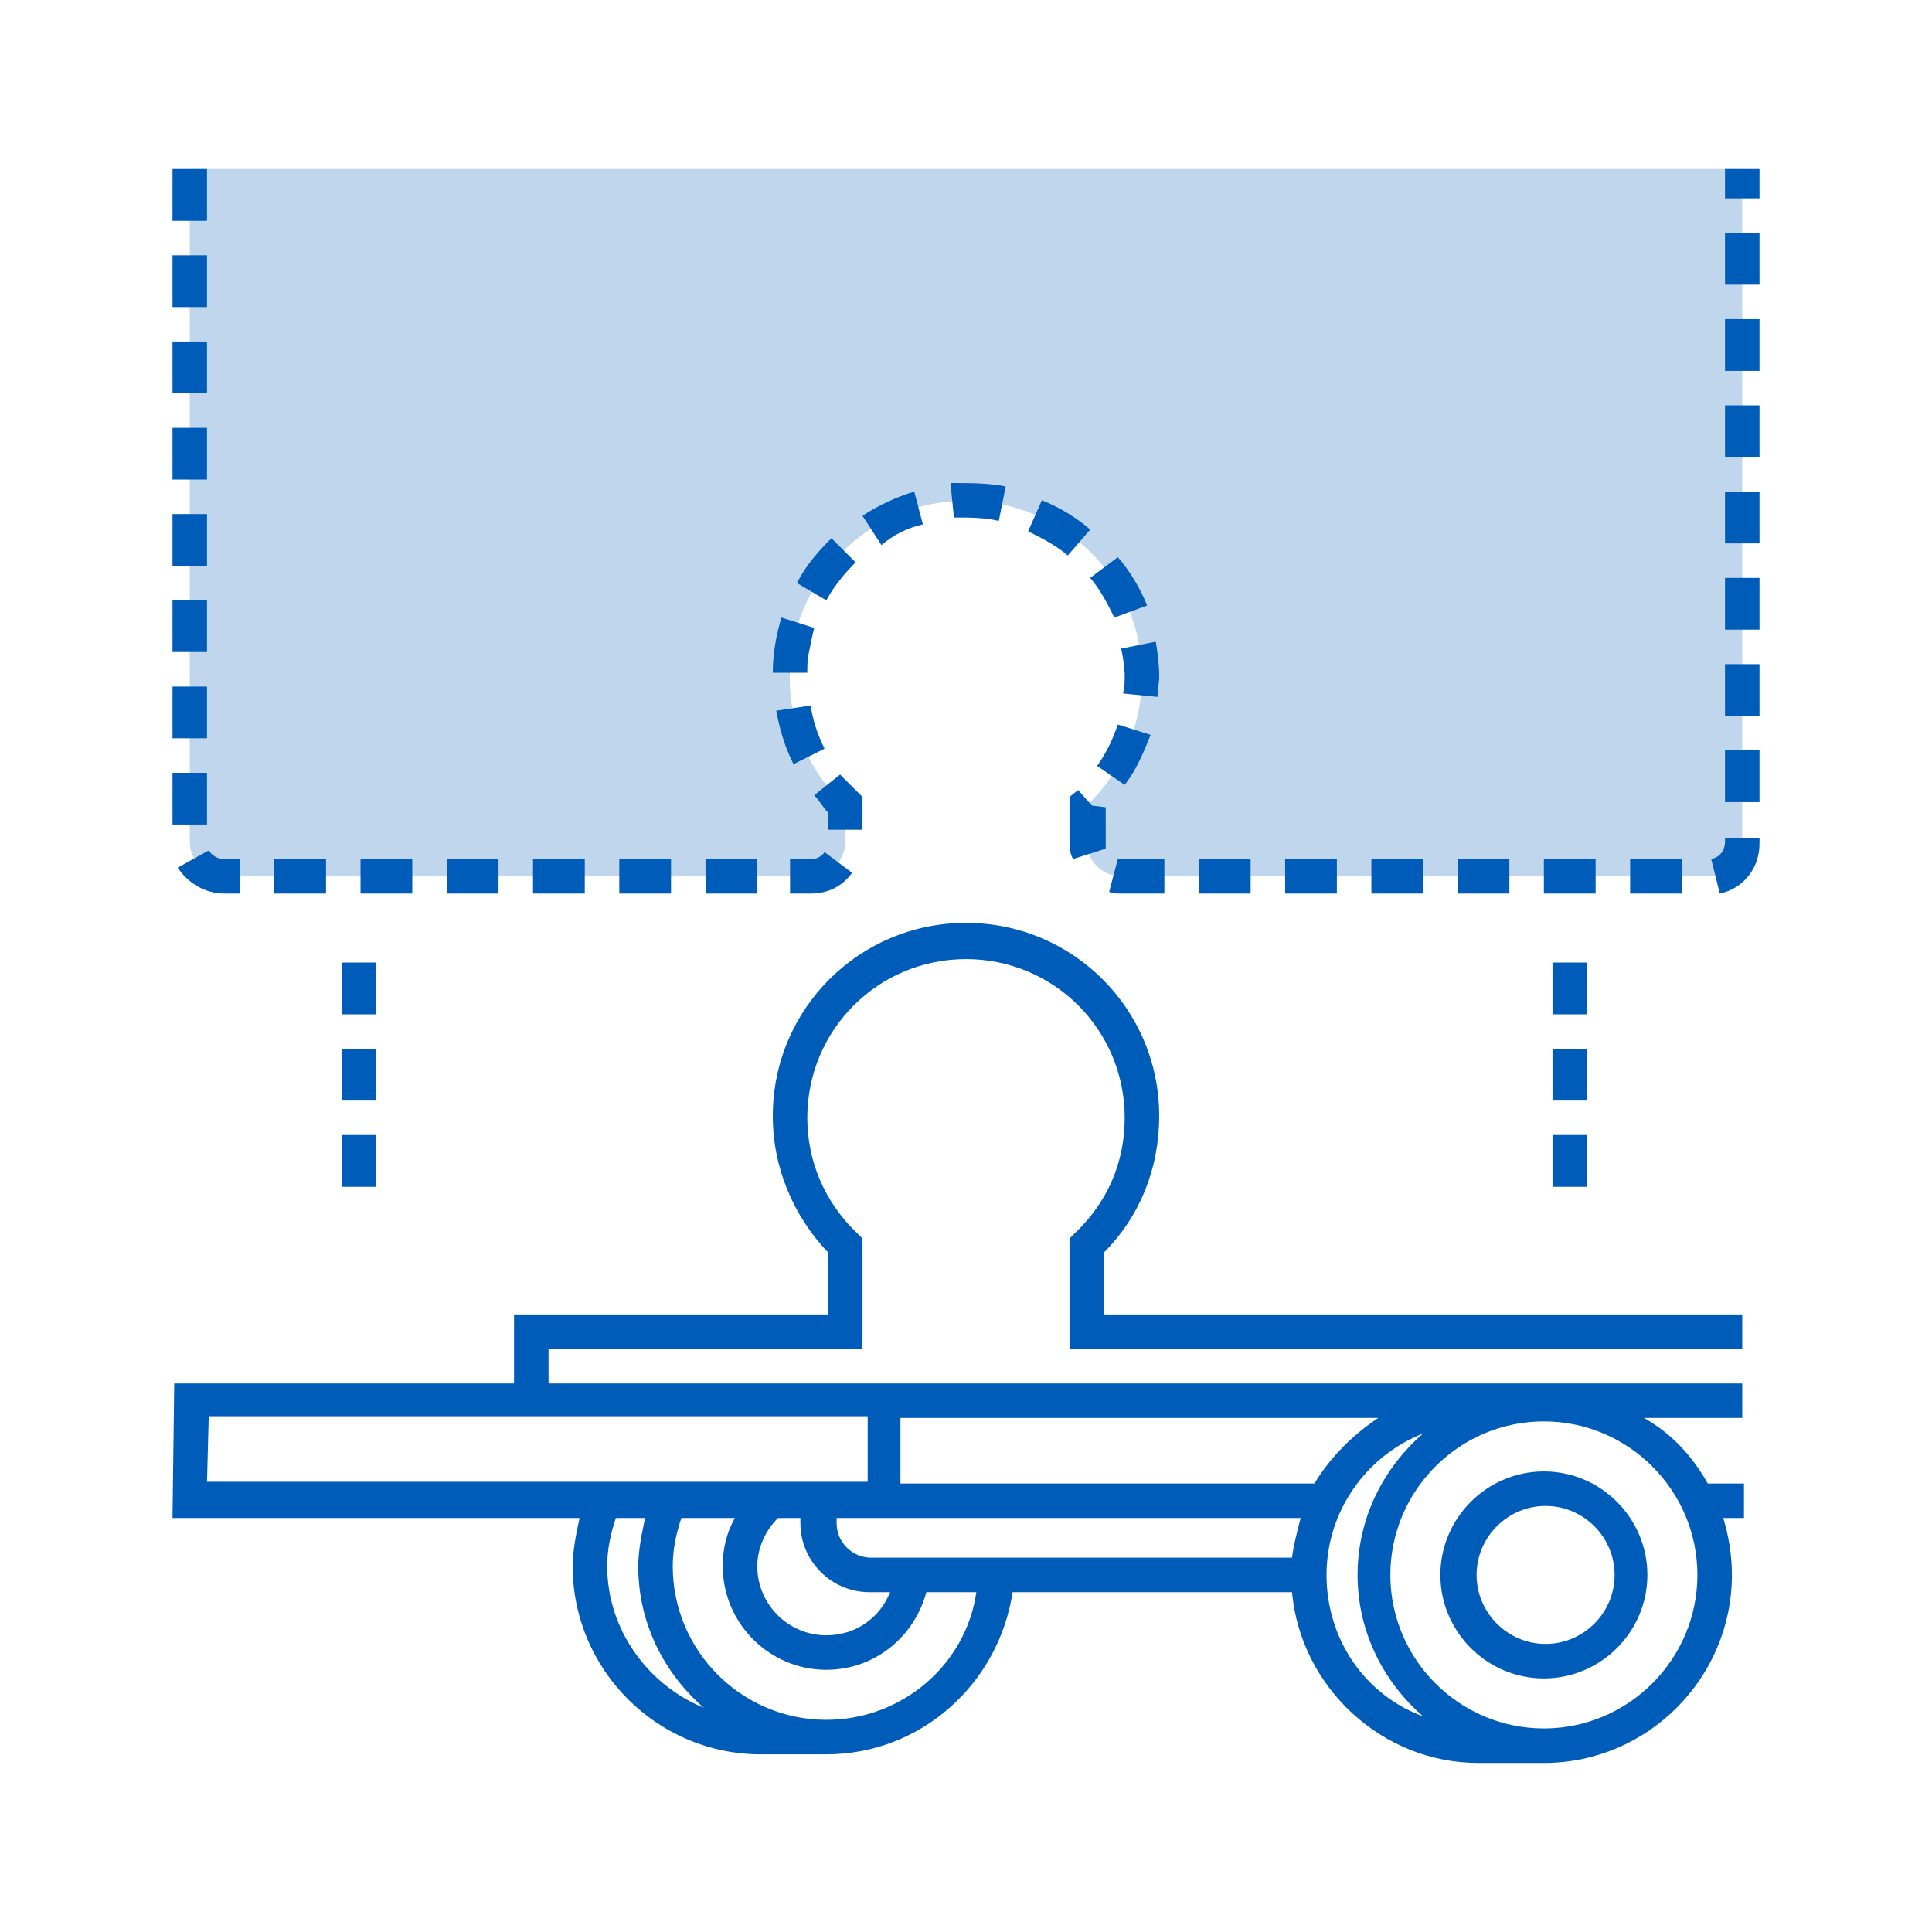 <?xml version="1.0" encoding="utf-8"?>
<!-- Generator: Adobe Illustrator 27.9.0, SVG Export Plug-In . SVG Version: 6.00 Build 0)  -->
<svg version="1.1" id="Calque_1" xmlns="http://www.w3.org/2000/svg" xmlns:xlink="http://www.w3.org/1999/xlink" x="0px" y="0px"
	 viewBox="0 0 112 112" enable-background="new 0 0 112 112" xml:space="preserve">
<path opacity="0.25" fill="#005CB9" d="M11,9.8v39c0,1.1,0.9,2,2,2h34c1.1,0,2-0.9,2-2v-2.1c-2.5-2.3-3.6-5.7-3.1-9
	c0.7-4.5,4.4-8.1,8.9-8.6c6.2-0.7,11.4,4.1,11.4,10.1c0,2.9-1.2,5.6-3.2,7.5v2.1c0,1.1,0.9,2,2,2h34c1.1,0,2-0.9,2-2v-39"/>
<path fill="#005CB9" d="M83.5,91.3c0,3.3,2.7,6,6,6s6-2.7,6-6s-2.7-6-6-6S83.5,88,83.5,91.3z M93.6,91.3c0,2.2-1.8,4-4,4s-4-1.8-4-4
	s1.8-4,4-4S93.6,89.1,93.6,91.3z"/>
<path fill="#005CB9" d="M64,72.6c2.1-2.1,3.2-4.9,3.2-7.9c0-6.2-5-11.2-11.2-11.2s-11.2,5-11.2,11.2c0,3,1.2,5.8,3.2,7.9v3.6H29.8v4
	H10.1L10,88h23.6c-0.2,0.9-0.4,1.9-0.4,2.8c0,6,4.9,10.9,10.9,10.9h3.8c5.5,0,10-4.1,10.8-9.4h16.2c0.5,5.5,5.2,9.9,10.8,9.9h3.8
	c6,0,10.9-4.9,10.9-10.9c0-1.2-0.2-2.3-0.5-3.3h1.2v-2H99c-0.9-1.6-2.1-2.9-3.7-3.8h5.7v-2H31.8v-2H50v-6.4l-0.3-0.3
	c-1.9-1.8-2.9-4.2-2.9-6.7c0-5.1,4.1-9.2,9.2-9.2s9.2,4.1,9.2,9.2c0,2.6-1,4.9-2.9,6.7l-0.3,0.3v6.4H101v-2H64V72.6z M12.1,82.1
	h38.2l0,3.8H12C12,86,12.1,82.1,12.1,82.1z M45.1,88h1.3v0.3c0,2.2,1.8,4,4,4h1.2c-0.6,1.5-2,2.5-3.7,2.5c-2.2,0-4-1.8-4-4
	C43.9,89.7,44.4,88.7,45.1,88z M50.5,90.3c-1.1,0-2-0.9-2-2V88h26.9c-0.2,0.8-0.4,1.5-0.5,2.3H50.5z M52.2,86l0-3.8h27.7
	c-1.5,1-2.8,2.3-3.7,3.8H52.2z M35.2,90.8c0-1,0.2-1.9,0.5-2.8h1.7c-0.2,0.9-0.4,1.9-0.4,2.8c0,3.3,1.5,6.2,3.8,8.2
	C37.6,97.7,35.2,94.5,35.2,90.8z M47.9,99.7c-4.9,0-8.9-4-8.9-8.9c0-1,0.2-1.9,0.5-2.8h3.1c-0.5,0.9-0.7,1.8-0.7,2.8
	c0,3.3,2.7,6,6,6c2.8,0,5.1-1.9,5.8-4.5h2.9C56,96.5,52.3,99.7,47.9,99.7z M76.9,91.3c0-3.7,2.3-6.9,5.6-8.2c-2.3,2-3.8,4.9-3.8,8.2
	s1.5,6.2,3.8,8.2C79.2,98.3,76.9,95.1,76.9,91.3z M98.4,91.3c0,4.9-4,8.9-8.9,8.9s-8.9-4-8.9-8.9s4-8.9,8.9-8.9S98.4,86.4,98.4,91.3
	z M47.8,43.4c-0.4-0.8-0.7-1.7-0.8-2.5l-2,0.3c0.2,1.1,0.5,2.1,1,3.1L47.8,43.4z M49.6,32.6l-1.4-1.4c-0.8,0.8-1.5,1.6-2,2.6l1.7,1
	C48.4,33.9,49,33.2,49.6,32.6z M49.4,50.6l-1.6-1.2c-0.2,0.3-0.5,0.4-0.8,0.4h-1.2v2H47C48,51.8,48.8,51.4,49.4,50.6z M20.9,49.8h3
	v2h-3V49.8z M46.9,37.8c0.1-0.5,0.2-1,0.3-1.4l-1.9-0.6c-0.3,1-0.5,2.1-0.5,3.2l2,0C46.8,38.6,46.8,38.2,46.9,37.8z M25.9,49.8h3v2
	h-3V49.8z M47.2,46.1c0.3,0.3,0.5,0.7,0.8,1v1h2v-1.9l-0.3-0.3c-0.3-0.3-0.7-0.7-1-1L47.2,46.1z M35.9,49.8h3v2h-3V49.8z M30.9,49.8
	h3v2h-3L30.9,49.8z M40.9,49.8h3v2h-3V49.8z M65.2,39.2c0,0.3,0,0.7-0.1,1l2,0.2c0-0.4,0.1-0.8,0.1-1.2c0-0.7-0.1-1.4-0.2-2l-2,0.4
	C65.1,38.1,65.2,38.7,65.2,39.2z M63.3,46.7l-0.8-0.9L62,46.2v2.6c0,0.3,0,0.6,0.2,1l1.9-0.6c0-0.1,0-0.2,0-0.3v-2.1L63.3,46.7
	L63.3,46.7z M66.7,42.6L64.8,42c-0.3,0.9-0.7,1.7-1.2,2.4l1.6,1.1C65.9,44.6,66.3,43.6,66.7,42.6z M65,51.8h2.5v-2h-2.5
	c-0.1,0-0.2,0-0.2,0l-0.5,1.9C64.5,51.8,64.7,51.8,65,51.8L65,51.8z M64.6,35.8l1.9-0.7c-0.4-1-1-2-1.7-2.8l-1.6,1.2
	C63.8,34.2,64.2,35,64.6,35.8z M63.2,30.7c-0.8-0.7-1.8-1.3-2.8-1.7l-0.8,1.8c0.8,0.4,1.6,0.8,2.3,1.4L63.2,30.7z M74.5,49.8h3v2h-3
	V49.8z M79.5,49.8h3v2h-3V49.8z M57.9,30.2l0.4-2C57.3,28,56.2,28,55.1,28l0.2,2C56.2,30,57.1,30,57.9,30.2z M69.5,49.8h3v2h-3V49.8
	z M53.5,30.4l-0.5-1.9c-1,0.3-2.1,0.8-3,1.4l1.1,1.7C51.8,31,52.6,30.6,53.5,30.4z M100,38.5h2v3h-2V38.5z M100,33.5h2v3h-2V33.5z
	 M84.5,49.8h3v2h-3V49.8z M100,43.5h2v3h-2V43.5z M100,48.8c0,0.5-0.3,0.9-0.8,1l0.5,2c1.4-0.3,2.3-1.5,2.3-2.9v-0.3h-2V48.8z
	 M10,44.8h2v3h-2V44.8z M100,28.5h2v3h-2V28.5z M100,13.5h2v3h-2V13.5z M100,9.8h2v1.7h-2V9.8z M89.5,49.8h3v2h-3V49.8z M100,18.5h2
	v3h-2V18.5z M100,23.5h2v3h-2V23.5z M10,9.8h2v3h-2V9.8z M10,14.8h2v3h-2V14.8z M13,51.8h0.9v-2H13c-0.4,0-0.7-0.2-0.9-0.5l-1.8,1
	C10.9,51.2,11.9,51.8,13,51.8z M15.9,49.8h3v2h-3L15.9,49.8z M94.5,49.8h3v2h-3V49.8z M10,29.8h2v3h-2V29.8z M10,19.8h2v3h-2V19.8z
	 M10,39.8h2v3h-2V39.8z M10,34.8h2v3h-2V34.8z M10,24.8h2v3h-2V24.8z M19.8,55.8h2v3h-2V55.8z M19.8,60.8h2v3h-2V60.8z M19.8,65.8h2
	v3h-2V65.8z M90,65.8h2v3h-2V65.8z M90,55.8h2v3h-2V55.8z M90,60.8h2v3h-2V60.8z"/>
</svg>
